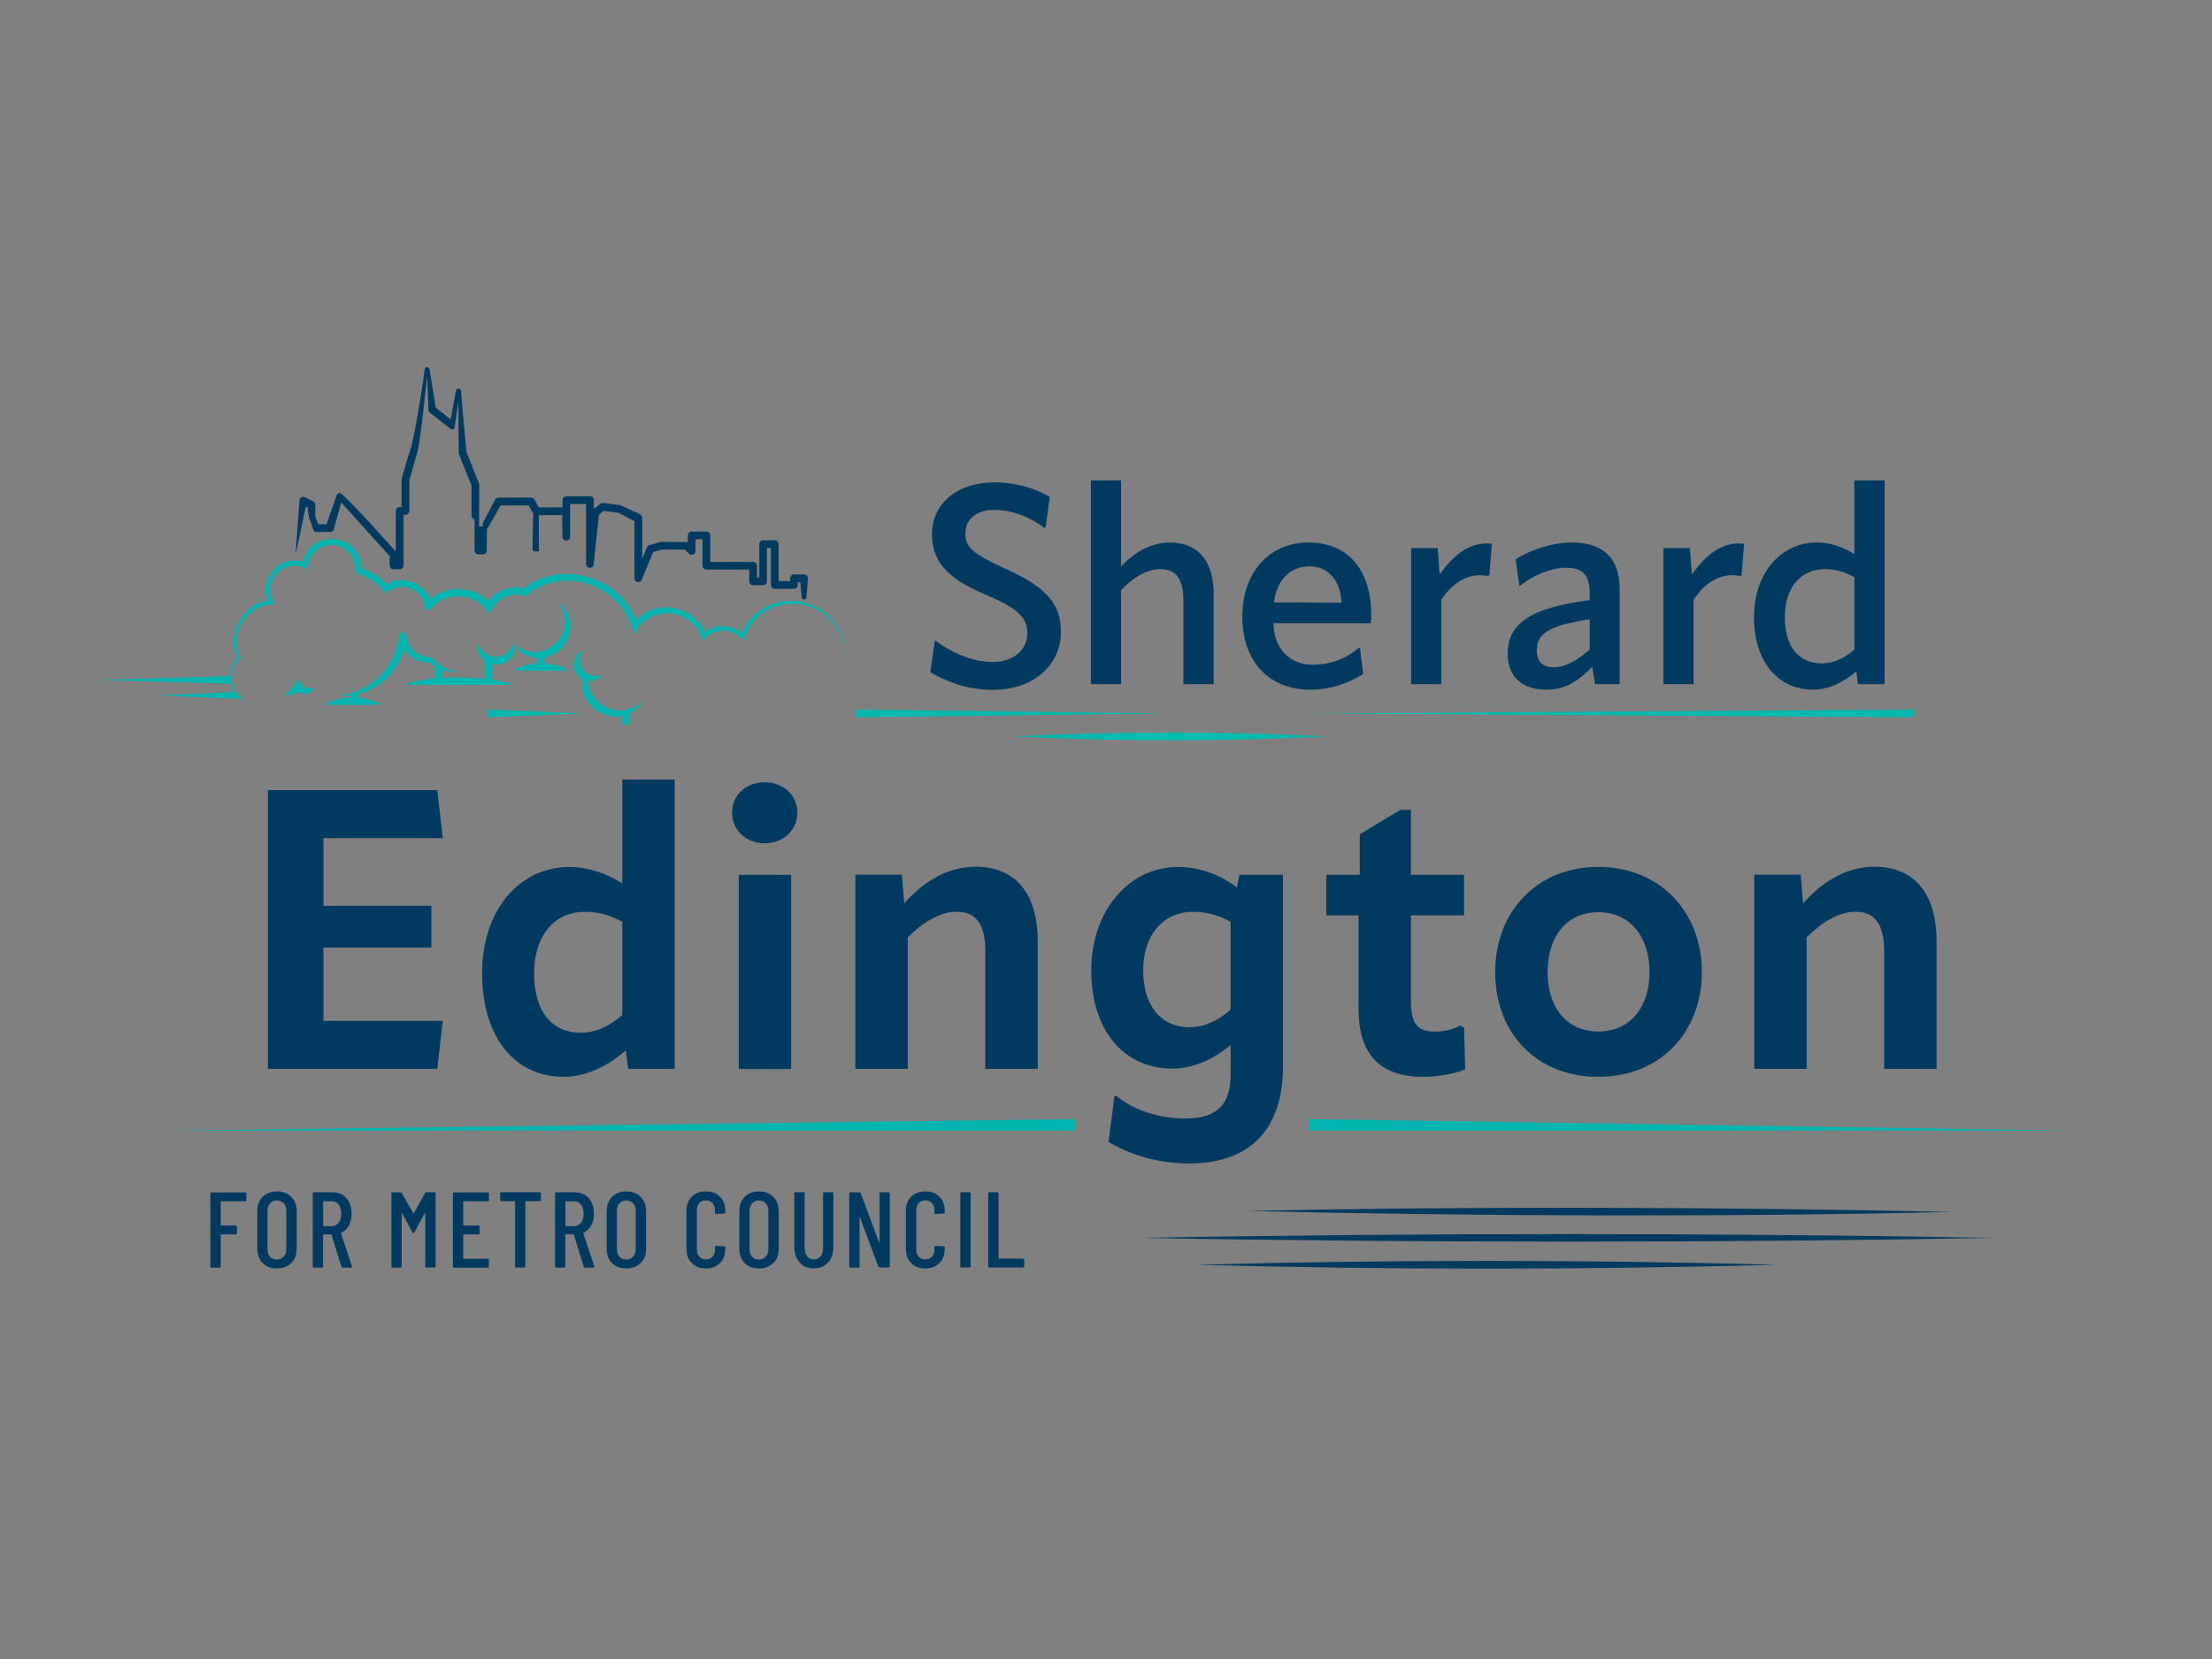 <?xml version="1.0" encoding="UTF-8"?>
<svg xmlns="http://www.w3.org/2000/svg" viewBox="0 0 288 216">
  <rect x="0" y="0" width="288" height="216" fill="#808080" stroke="none"/>
  <defs>
    <style>
      .cls-1, .cls-2 {
        fill: none;
      }

      .cls-3 {
        fill: #003a60;
      }

      .cls-4 {
        fill: #00bab0;
      }

      .cls-5 {
        fill: #00b5b0;
      }

      .cls-6 {
        fill: #fff;
      }

      .cls-2 {
        stroke: #104674;
        stroke-miterlimit: 10;
      }
    </style>
  </defs>
  <g id="Layer_1" data-name="Layer 1">
    <g>
      <polygon class="cls-3" points="90.05 71.7 90.05 71.58 89.92 71.58 90.05 71.7"/>
      <path class="cls-3" d="m38.5,72l.49-6.81c0-.17.09-.33.24-.42.15-.09.33-.1.49-.02l1.06.53c.17.09.28.26.28.46l-.03,1.48c.14.38.32.8.43,1.04h1.06s1.29-3.77,1.34-3.85h0c.08-.12.22-.23.36-.25.42-.08,7.31,7.64,7.31,7.64v-5.28c0-.28.22-.5.5-.5h.26v-3.59s0-.09.02-.14l.5-1.73s.16-.55.26-.9l.09-.31c.89-2.07,2.14-11.26,2.14-11.26.02-.16.15-.28.31-.28h0c.16,0,.29.12.31.27l.82,4.99,1.94,1.54.67-3.7c.02-.16.14-.28.3-.3.16-.02.3.07.36.21.03.07.03.07.07.82.04.73.65,7.21.65,7.21l1.63,4.08c.02.06.04.12.04.19l-.03,5.42s.48,0,.48,0l.02-.46,1.6-3.04c.09-.15.25-.25.43-.25h4.24c.18,0,.35.1.44.26l.07.12c.03.05.49.89.49.89h3.04s.04,0,.06,0v-.95c0-.28.22-.5.5-.5h3.08c.28,0,.5.22.5.5v1.16l.85-.68c.11-.09.25-.12.38-.11l2.21.29s2.36,1.08,2.36,1.08c0,0,.5.22.5.5v5.4l.6-1.47c.06-.14.17-.25.32-.29l1.4-.42s.09-.02.14-.02l3.46.03.02-.87c0-.28.22-.5.5-.5h1.92c.28,0,.5.22.5.5v3.45h5.58c.28,0,.5.22.5.5v1.53h.3v-4.35c0-.28.22-.5.5-.5h1.52c.28,0,.5.22.5.5v4.82h1.5v-.37c0-.28.22-.5.5-.5h1.32c.28,0,.5.22.5.5l-.21,2.54c0,.28-.59.28-.59,0l-.21-2.04h-.32v.37c0,.28-.22.5-.5.5h-2.5c-.28,0-.5-.22-.5-.5v-4.82h-.52v4.35c0,.28-.22.5-.5.5h-1.3c-.28,0-.5-.22-.5-.5v-1.53h-5.58c-.28,0-.5-.22-.5-.5v-3.45h-.92v1.53c0,.2-.12.38-.31.46-.18.08-.4.04-.54-.11l-.27-.27-.27-.27h-3.02l-1.1.33-1.48,3.6c-.09.22-.33.35-.56.3-.23-.05-.4-.25-.4-.49v-7.43l-2.05-1.1-1.94-.25-.64.52-.67,6.45c-.03.26-.25.48-.52.45-.27-.01-.47-.23-.47-.5v-7.81h-2.08v4.24c0,.26-.21.5-.47.51h0c-.13.02-.27-.02-.37-.12-.1-.09-.16-.22-.16-.36l-.03-2.83h-3.05l.02,4.74h-.35c-.27,0-.49-.08-.49-.35h0s.1-4.56.1-4.56c-.14-.25-.45-.82-.6-1.09h-3.65s-1.69,3.02-1.78,3.11l-.03,2.76c0,.28-.22.5-.5.5h-.58c-.28,0-.5-.22-.5-.5v-4.04c-.23-.05-.4-.25-.4-.49v-3.92l-1.63-4.08c-.02-.06-.04-.12-.04-.19v-2.1c-.08-.16.02-3.86-.05-4.47-.05.1-.45,3.45-.55,3.49-.17.07-.36.04-.5-.07l-2.65-2.07c-.1-.08-.17-.2-.19-.33l-.15-4.42c-.38,2.8-.9,9.25-1.53,10.7l-.07.26c-.1.34-.24.85-.25.89l-.48,1.67v4.02c0,.28-.22.5-.5.5h-.26v6.6c0,.28-.22.5-.5.5h-.8c-.28,0-.5-.22-.5-.5v-1.21s-6.09-6.73-6.31-6.99l-.93,3.34c0,.28-.22.5-.5.5h-1.81c-.07,0-.15-.02-.21-.05-.17-.08-.12-.16-.71-1.73-.02-.06-.09-.28-.09-.35l-.13-1.1-.26-.02s-1.28,6.28-1.28,6Zm21.5-15.85s0,0,0,0t0,0Z"/>
    </g>
    <path class="cls-1" d="m86.84,89.78c1.88,0,3.52-1.02,4.42-2.53.64.94,1.71,1.55,2.93,1.54.98-.01,1.87-.43,2.49-1.09"/>
    <polygon class="cls-4" points="63.57 92.39 76.2 92.89 63.57 93.39 63.57 92.39 63.57 92.39"/>
    <path class="cls-5" d="m96.58,82.43c-1.31-1.15-3.39-1.21-4.77-.14-1.17-2.62-4.49-3.99-7.16-2.79-.69.29-1.31.73-1.82,1.26-2.13-5.7-9.76-7.94-14.63-4.16-.9-.22-1.9-.15-2.75.22-.73.3-1.38.8-1.87,1.42-1.99-1.98-5.44-2.07-7.55-.24-.84-2.15-3.68-3.19-5.68-1.93-.92-.94-2.05-1.67-3.29-2.12-.11-4.54-6.55-5.19-7.59-.82-2.97-.92-5.84,2.2-4.6,5.07-3.35.5-5.5,4.43-3.96,7.49-.66.67-.95,1.5-.96,2.34l-16.96.5,17.04.5v-.21c.09.45.26.89.51,1.28l-9.93.44,10.77.47c.59.46,1.34.74,2.19.69-.8.01-1.49-.25-2.04-.69-.33-.26-.6-.57-.82-.93-.82-1.33-.8-3.19.56-4.34-1.63-3.2.94-7.11,4.46-7.08-1.86-2.93,1.31-6.25,4.3-4.54.02-1.8,1.62-3.4,3.45-3.17,1.73.15,3.06,1.89,2.71,3.59,1.46.42,2.79,1.24,3.79,2.39,0,0,.27.31.27.31,1.98-1.79,5.03-.47,5.15,2.17.16-.02.49-.05.64-.07,1.77-2.27,5.46-2.28,7.21,0,0,0,.45.56.45.56.77-1.71,2.59-2.92,4.49-2.34l.23.07s.19-.16.19-.16c4.99-4.02,12.59-1.17,13.9,5.07,0,0,.5-.71.5-.71,2.37-3.3,7.45-2.28,8.52,1.62,1.4-1.76,3.83-1.81,5.25-.03,2.35-7.38,12.92-5.86,13.23,1.86.03-7.7-10.39-9.68-13.44-2.87Z"/>
    <path class="cls-5" d="m83.65,91.32c-2.98,2.61-6.86.5-7.1-2.68.72.11,1.48-.12,1.85-.77-.72.22-1.34.14-1.83-.12-.15-.08-.29-.18-.42-.29-.07-.07-.14-.14-.2-.22-.49-.62-.63-1.55-.07-2.53-1.25.38-1.54,2.18-.71,3.15.19.25.44.45.71.58-.04.26-.06.53-.04.79.08,2.76,2.8,4.41,5.13,4v1.14h1v-1.47c.67-.32,1.26-.83,1.68-1.6Z"/>
    <g>
      <path class="cls-6" d="m37.05,90.34c.74,0,1.37-.4,1.73-.99.25.37.67.61,1.14.6.38,0,.73-.17.97-.43"/>
      <path class="cls-5" d="m39.83,89.54c-.5-.14-.81-.71-1.12-1.07-.43.77-.7,1.35-1.66,1.87.54.3,1.25.14,1.75-.28.28.2.62.32.96.29.53-.02,1.02-.37,1.13-.83-.45.14-.79.11-1.07.01Z"/>
    </g>
  </g>
  <g id="bottomLines">
    <rect class="cls-1" width="288" height="216"/>
    <g>
      <path class="cls-3" d="m162.48,157.67c29.42-.65,62.3-.5,91.73.12-29.5.68-62.25.56-91.73-.12h0Z"/>
      <path class="cls-3" d="m155.78,164.67c25.16-.67,50.48-.67,75.65,0-25.17.67-50.49.67-75.65,0h0Z"/>
      <path class="cls-3" d="m148.68,161.17c35.61-.66,75.19-.65,110.83,0-35.64.65-75.21.66-110.83,0h0Z"/>
    </g>
    <polygon class="cls-4" points="111.49 92.39 152.37 92.89 111.49 93.39 111.49 92.39 111.49 92.39"/>
    <polygon class="cls-4" points="170.55 92.89 249.15 92.39 249.15 93.39 170.55 92.89 170.55 92.89"/>
    <path class="cls-4" d="m131.93,95.88c13.59-.68,27.29-.68,40.88,0-13.59.68-27.29.68-40.88,0h0Z"/>
    <path class="cls-5" d="m70.94,86.38v-.77c3.12-.59,4.73-4.97,1.9-7.1,2.51,3.96-1.96,8.19-5.76,5.56-.01-.17-.05-.35-.12-.52-.7,2.52-3.77,2.66-4.71.23-.24.83.17,1.67.83,2.19v2.4c-1.84-.17-3.69-.24-5.52-.12v-1.03c.69.24,1.42.33,2.12.25-.69-.09-1.35-.27-1.94-.59-.06-.03-.12-.08-.18-.12h0s-.02-.01-.02-.01c-.54-.32-1.03-.71-1.41-1.19-1.57.07-3-1.14-3.21-2.68l-.07-.46-.42.05s-.02,0-.02,0c0,0-.41-.24-.41-.24-.11,4.27-3.63,7.93-7.89,8.3.53.07,1.06.06,1.57.01v.26c-1.12.02-2.22.27-3.24.85,0,0,0,.1,0,.1,1.74.05,5.23.05,6.96,0v-.1c-.58-.35-1.16-.54-1.74-.66-.33-.06-.65-.11-.98-.14v-.48c2.79-.69,5.15-2.97,5.94-5.76.74,1.03,1.96,1.69,3.23,1.62.22.2.47.37.72.52h0v1.58c-1.28.13-2.54.36-3.79.71v.1c3.44.05,10.37.05,13.82,0v-.1c-.83-.25-1.67-.42-2.5-.54v-2.04c.22.05.44.08.66.06,1.25-.02,2.38-1.18,2.34-2.38.58.84,1.58,1.43,2.67,1.52.07,0,.13,0,.19,0v.71c-1.03.05-2.04.3-2.98.83v.1c1.74.05,5.23.05,6.96,0v-.1c-.58-.35-1.16-.54-1.74-.66-.41-.08-.83-.13-1.24-.16Z"/>
    <g>
      <polygon class="cls-5" points="139.99 145.7 22.2 147.2 139.99 147.2 139.99 145.7"/>
      <polygon class="cls-5" points="170.44 145.7 170.44 147.2 270.14 147.2 170.44 145.7"/>
    </g>
    <rect class="cls-2" x="-333.23" y="-29.74" width="649.53" height="441.96"/>
  </g>
  <g id="text">
    <g>
      <path class="cls-3" d="m121.13,87.49l.58-4.04h.14c1.91,1.41,4.58,2.74,7.4,2.74s4.51-1.66,4.51-3.72c0-1.88-.94-3.18-5.45-5.05-5.16-2.17-6.96-4.44-6.96-7.9,0-3.75,3-6.71,8.19-6.71,2.85,0,5.27.79,7.14,1.88l-.54,4.01h-.18c-1.95-1.44-4.26-2.31-6.53-2.31-2.42,0-3.75,1.34-3.75,3.07s.87,2.63,5.38,4.66c5.59,2.53,7.07,4.8,7.07,8.16,0,4.19-3.43,7.54-8.88,7.54-3.39,0-6.21-1.15-8.12-2.31Z"/>
      <path class="cls-3" d="m158.01,77.35v11.73h-3.93v-10.83c0-2.89-.97-4.15-3-4.15-1.8,0-3.57,1.12-5.12,2.74v12.23h-3.93v-26.52h3.93v11.19c1.77-1.84,3.86-3.1,6.39-3.1,3.61,0,5.67,2.38,5.67,6.71Z"/>
      <path class="cls-3" d="m178.47,81.14h-12.67c.07,3.39,2.17,5.41,5.09,5.41,1.95,0,4.22-.58,5.99-2.2h.18l.43,3.39c-1.88,1.23-4.37,2.06-6.86,2.06-5.59,0-8.88-3.86-8.88-9.53s3.46-9.64,8.62-9.64,8.16,3.61,8.16,9.42c0,.43,0,.61-.07,1.08Zm-3.79-2.67c-.18-3-1.77-4.73-4.22-4.73s-4.26,1.77-4.58,4.69l8.8.04Z"/>
      <path class="cls-3" d="m194.24,70.81l-.33,4.08-.22.11c-.29-.07-.54-.11-.94-.11-1.84,0-3.57.94-5.09,3.18v11.01h-3.93v-17.72h3.46l.25,3.43c1.77-2.45,3.65-4.04,6.21-4.04.25,0,.43.04.58.07Z"/>
      <path class="cls-3" d="m196.3,85.1c0-3.93,3.03-5.99,10.68-6.96v-1.01c-.04-2.27-.9-3.21-3.07-3.21-1.88,0-4.29.94-5.92,2.31h-.18l-.47-3.43c2.02-1.26,4.94-2.17,7.22-2.17,4.22,0,6.32,2.06,6.32,6.1v12.34h-3.21l-.36-2.27c-2.13,2.2-3.79,3-6.03,3-3.1,0-4.98-1.73-4.98-4.69Zm10.68-.54v-3.93c-5.56.83-6.89,1.98-6.89,4.08,0,1.41.76,2.17,2.2,2.17s2.89-.76,4.69-2.31Z"/>
      <path class="cls-3" d="m227.08,70.81l-.33,4.08-.22.11c-.29-.07-.54-.11-.94-.11-1.84,0-3.57.94-5.09,3.18v11.01h-3.93v-17.72h3.46l.25,3.43c1.77-2.45,3.65-4.04,6.21-4.04.25,0,.43.04.58.07Z"/>
      <path class="cls-3" d="m241.44,62.55h3.93v26.52h-3.46l-.22-1.66c-1.8,1.55-3.72,2.38-5.63,2.38-4.62,0-7.69-3.68-7.69-9.45s3.57-9.71,8.16-9.71c1.66,0,3.39.54,4.91,1.52v-9.6Zm-4.26,23.82c1.48,0,2.85-.58,4.26-1.8v-9.42c-1.37-.76-2.53-1.05-3.9-1.05-3.1,0-5.16,2.45-5.16,6.24s1.77,6.03,4.8,6.03Z"/>
    </g>
    <g>
      <path class="cls-3" d="m42.11,123.38v9.54h15.54l-.72,6.25h-22.04v-36.3h22.04l.72,6.25h-15.54v8.82h14.05v5.43h-14.05Z"/>
      <path class="cls-3" d="m81.02,101.49h6.82v37.68h-6.05l-.31-2.41c-2.51,2.15-5.23,3.44-8.1,3.44-6.36,0-10.61-5.18-10.61-13.48s4.92-13.84,11.38-13.84c2.36,0,4.82.82,6.87,2.15v-13.53Zm-5.38,32.97c1.85,0,3.64-.77,5.38-2.31v-12.15c-1.74-.92-3.23-1.28-4.92-1.28-3.9,0-6.56,3.08-6.56,8s2.26,7.74,6.1,7.74Z"/>
      <path class="cls-3" d="m95.32,105.8c0-2.26,1.79-3.95,4.25-3.95s4.25,1.74,4.25,3.95-1.79,4-4.25,4-4.25-1.74-4.25-4Zm.87,33.38v-25.28h6.82v25.28h-6.82Z"/>
      <path class="cls-3" d="m135.11,122.56v16.61h-6.82v-15.28c0-3.59-1.23-5.18-3.74-5.18-2.15,0-4.41,1.38-6.36,3.33v17.12h-6.82v-25.28h6.05l.31,3.74c2.51-2.82,5.59-4.77,9.33-4.77,5.08,0,8.05,3.43,8.05,9.69Z"/>
      <path class="cls-3" d="m161.35,113.9h5.69v24.97c0,8.05-4.2,12.61-12.2,12.61-3.74,0-7.49-.97-10.51-2.82l.77-5.95h.26c2.56,2.1,6.1,2.92,8.92,2.92,4.15,0,5.95-1.74,5.95-5.79v-3.79c-2.36,1.95-4.92,3.08-7.59,3.08-6.36,0-10.56-5.03-10.56-12.77s4.87-13.48,11.28-13.48c2.67,0,5.43.92,7.69,2.67l.31-1.64Zm-1.13,17.58v-11.48c-1.74-.92-3.18-1.28-4.92-1.28-3.9,0-6.46,3.08-6.46,7.59s2.2,7.43,6.05,7.43c1.85,0,3.59-.77,5.33-2.26Z"/>
      <path class="cls-3" d="m176.88,131.33v-12.15h-4.2v-5.28h4.36v-5.28l5.28-3.18h1.38v8.46h6.92v5.28h-6.92v11.13c0,3.13.92,4,3.18,4,1.13,0,2.21-.26,3.23-.77l.51.26.15,5.43c-1.49.62-3.59.97-5.43.97-5.69,0-8.46-2.92-8.46-8.87Z"/>
      <path class="cls-3" d="m194.67,126.56c0-7.79,5.38-13.69,13.43-13.69s13.48,5.9,13.48,13.69-5.38,13.64-13.48,13.64-13.43-5.74-13.43-13.64Zm20.1,0c0-4.56-2.51-7.79-6.67-7.79s-6.61,3.23-6.61,7.79,2.46,7.74,6.61,7.74,6.67-3.18,6.67-7.74Z"/>
      <path class="cls-3" d="m252.14,122.56v16.61h-6.82v-15.28c0-3.59-1.23-5.18-3.74-5.18-2.15,0-4.41,1.38-6.36,3.33v17.12h-6.82v-25.28h6.05l.31,3.74c2.51-2.82,5.59-4.77,9.33-4.77,5.08,0,8.05,3.43,8.05,9.69Z"/>
    </g>
    <g>
      <path class="cls-3" d="m31.93,156.4h-3.14s-.06.02-.06.06v3.04s.02.06.06.06h1.92c.09,0,.14.05.14.14v.88c0,.09-.05.14-.14.14h-1.92s-.06.02-.06.06v4.13c0,.09-.05.14-.14.14h-1.06c-.09,0-.14-.05-.14-.14v-9.52c0-.09.05-.14.14-.14h4.4c.09,0,.14.05.14.14v.88c0,.09-.05.14-.14.14Z"/>
      <path class="cls-3" d="m34.2,164.45c-.47-.47-.7-1.09-.7-1.86v-4.89c0-.77.23-1.4.7-1.87.47-.47,1.08-.71,1.85-.71s1.4.24,1.87.71c.47.47.71,1.09.71,1.87v4.89c0,.78-.24,1.4-.71,1.86s-1.09.7-1.87.7-1.38-.23-1.85-.7Zm2.74-.83c.22-.25.34-.57.34-.97v-5.01c0-.4-.11-.73-.34-.97-.22-.25-.52-.37-.9-.37s-.66.12-.88.37c-.22.25-.33.57-.33.97v5.01c0,.4.11.73.33.97.22.25.51.37.88.37s.67-.12.9-.37Z"/>
      <path class="cls-3" d="m44.45,164.92l-1.29-4.17s-.03-.04-.06-.04h-.98s-.06.02-.06.06v4.13c0,.09-.05.14-.14.14h-1.06c-.09,0-.14-.05-.14-.14v-9.52c0-.09.05-.14.14-.14h2.51c.48,0,.9.12,1.26.35.36.23.65.56.85.99.2.42.3.91.3,1.45,0,.59-.12,1.1-.36,1.53-.24.43-.57.75-.99.95-.03.03-.04.06-.03.08l1.43,4.3v.06c.01.07-.03.1-.11.1h-1.09c-.08,0-.14-.04-.17-.11Zm-2.38-8.47v3.14s.02.06.06.06h1.04c.38,0,.69-.15.92-.44s.35-.68.35-1.17-.12-.9-.35-1.2-.54-.44-.92-.44h-1.04s-.06.02-.06.06Z"/>
      <path class="cls-3" d="m55.51,155.23h1.06c.09,0,.14.05.14.14v9.52c0,.09-.05.14-.14.14h-1.06c-.09,0-.14-.05-.14-.14v-6.94s0-.04-.02-.04c-.01,0-.03,0-.05.03l-1.34,2.51c-.03.07-.07.1-.13.1s-.1-.03-.13-.1l-1.33-2.49s-.04-.03-.05-.03-.02.01-.02.04v6.93c0,.09-.05.14-.14.14h-1.06c-.09,0-.14-.05-.14-.14v-9.52c0-.09.05-.14.14-.14h1.06c.07,0,.12.03.17.1l1.47,2.63s.02.01.04.01.03,0,.04-.01l1.46-2.63c.04-.07.09-.1.17-.1Z"/>
      <path class="cls-3" d="m63.52,156.4h-3.15s-.06.02-.06.06v3.04s.02.06.06.06h1.93c.09,0,.14.05.14.14v.88c0,.09-.05.14-.14.14h-1.93s-.06.02-.06.06v3.05s.02.06.06.06h3.15c.09,0,.14.05.14.14v.88c0,.09-.05.14-.14.14h-4.41c-.09,0-.14-.05-.14-.14v-9.52c0-.09.05-.14.14-.14h4.41c.09,0,.14.05.14.14v.88c0,.09-.05.14-.14.14Z"/>
      <path class="cls-3" d="m70.43,155.37v.88c0,.09-.05.14-.14.14h-1.83s-.06.02-.06.06v8.44c0,.09-.05.14-.14.14h-1.06c-.09,0-.14-.05-.14-.14v-8.44s-.02-.06-.06-.06h-1.74c-.09,0-.14-.05-.14-.14v-.88c0-.09.05-.14.14-.14h5.03c.09,0,.14.05.14.14Z"/>
      <path class="cls-3" d="m76,164.92l-1.29-4.17s-.03-.04-.06-.04h-.98s-.06.02-.06.06v4.13c0,.09-.05.14-.14.14h-1.06c-.09,0-.14-.05-.14-.14v-9.52c0-.09.05-.14.14-.14h2.51c.48,0,.9.12,1.26.35.36.23.65.56.85.99.2.42.3.91.3,1.45,0,.59-.12,1.1-.36,1.53-.24.43-.57.75-.99.95-.03.03-.04.06-.03.08l1.43,4.3v.06c.01.07-.03.1-.11.1h-1.09c-.08,0-.14-.04-.17-.11Zm-2.38-8.47v3.14s.02.06.06.06h1.04c.38,0,.69-.15.92-.44s.35-.68.35-1.17-.12-.9-.35-1.2-.54-.44-.92-.44h-1.04s-.06.02-.06.06Z"/>
      <path class="cls-3" d="m79.69,164.45c-.47-.47-.7-1.09-.7-1.86v-4.89c0-.77.23-1.4.7-1.87.47-.47,1.08-.71,1.85-.71s1.4.24,1.87.71c.47.47.71,1.09.71,1.87v4.89c0,.78-.24,1.4-.71,1.86s-1.09.7-1.87.7-1.38-.23-1.85-.7Zm2.74-.83c.22-.25.34-.57.34-.97v-5.01c0-.4-.11-.73-.34-.97-.22-.25-.52-.37-.9-.37s-.66.12-.88.37c-.22.25-.33.57-.33.97v5.01c0,.4.11.73.33.97.22.25.51.37.88.37s.67-.12.9-.37Z"/>
      <path class="cls-3" d="m90.07,164.45c-.46-.46-.69-1.08-.69-1.84v-4.97c0-.77.23-1.38.69-1.83.46-.46,1.07-.69,1.83-.69s1.38.23,1.84.69c.46.46.69,1.07.69,1.83v.22c0,.09-.05.14-.14.14l-1.06.06c-.09,0-.14-.05-.14-.14v-.36c0-.38-.11-.69-.33-.92-.22-.23-.51-.35-.86-.35s-.64.12-.85.35c-.21.23-.32.54-.32.92v5.15c0,.38.11.69.32.92.21.23.5.35.85.35s.64-.12.86-.35c.22-.23.33-.54.33-.92v-.36c0-.09.05-.14.14-.14l1.06.06c.09,0,.14.05.14.14v.21c0,.77-.23,1.38-.69,1.84s-1.08.69-1.84.69-1.37-.23-1.83-.69Z"/>
      <path class="cls-3" d="m96.96,164.45c-.47-.47-.7-1.09-.7-1.86v-4.89c0-.77.23-1.4.7-1.87.47-.47,1.08-.71,1.85-.71s1.4.24,1.87.71c.47.47.71,1.09.71,1.87v4.89c0,.78-.24,1.4-.71,1.86s-1.09.7-1.87.7-1.38-.23-1.85-.7Zm2.74-.83c.22-.25.34-.57.34-.97v-5.01c0-.4-.11-.73-.34-.97-.22-.25-.52-.37-.9-.37s-.66.12-.88.37c-.22.25-.33.57-.33.97v5.01c0,.4.11.73.33.97.22.25.51.37.88.37s.67-.12.9-.37Z"/>
      <path class="cls-3" d="m104.11,164.38c-.46-.51-.69-1.18-.69-2.01v-7c0-.09.05-.14.14-.14h1.06c.09,0,.14.05.14.14v7.14c0,.44.11.79.33,1.06.22.27.51.41.86.41s.66-.14.88-.41c.22-.27.33-.62.33-1.06v-7.14c0-.09.05-.14.14-.14h1.06c.09,0,.14.05.14.14v7c0,.83-.23,1.5-.7,2.01-.47.51-1.08.76-1.85.76s-1.38-.25-1.84-.76Z"/>
      <path class="cls-3" d="m114.66,155.23h1.05c.09,0,.14.05.14.14v9.52c0,.09-.05.14-.14.14h-1.2c-.07,0-.13-.04-.15-.11l-2.38-6.4s-.02-.03-.04-.02c-.02,0-.03.02-.03.04v6.36c.01.09-.03.14-.13.14h-1.06c-.09,0-.14-.05-.14-.14v-9.52c0-.09.05-.14.14-.14h1.19c.07,0,.13.04.15.11l2.39,6.4s.02.04.04.04.03-.02.03-.05v-6.36c0-.09.05-.14.14-.14Z"/>
      <path class="cls-3" d="m118.64,164.45c-.46-.46-.69-1.08-.69-1.84v-4.97c0-.77.23-1.38.69-1.83.46-.46,1.07-.69,1.83-.69s1.38.23,1.84.69c.46.46.69,1.07.69,1.83v.22c0,.09-.05.14-.14.14l-1.06.06c-.09,0-.14-.05-.14-.14v-.36c0-.38-.11-.69-.33-.92-.22-.23-.51-.35-.86-.35s-.64.12-.85.35c-.21.23-.32.54-.32.92v5.15c0,.38.11.69.32.92.21.23.5.35.85.35s.64-.12.86-.35c.22-.23.33-.54.33-.92v-.36c0-.09.05-.14.14-.14l1.06.06c.09,0,.14.05.14.14v.21c0,.77-.23,1.38-.69,1.84s-1.08.69-1.84.69-1.37-.23-1.83-.69Z"/>
      <path class="cls-3" d="m125.03,164.89v-9.52c0-.09.05-.14.14-.14h1.06c.09,0,.14.05.14.14v9.52c0,.09-.05.14-.14.14h-1.06c-.09,0-.14-.05-.14-.14Z"/>
      <path class="cls-3" d="m128.67,164.89v-9.52c0-.09.05-.14.14-.14h1.06c.09,0,.14.05.14.14v8.44s.02.06.06.06h3.14c.09,0,.14.05.14.14v.88c0,.09-.05.14-.14.14h-4.4c-.09,0-.14-.05-.14-.14Z"/>
    </g>
  </g>
</svg>